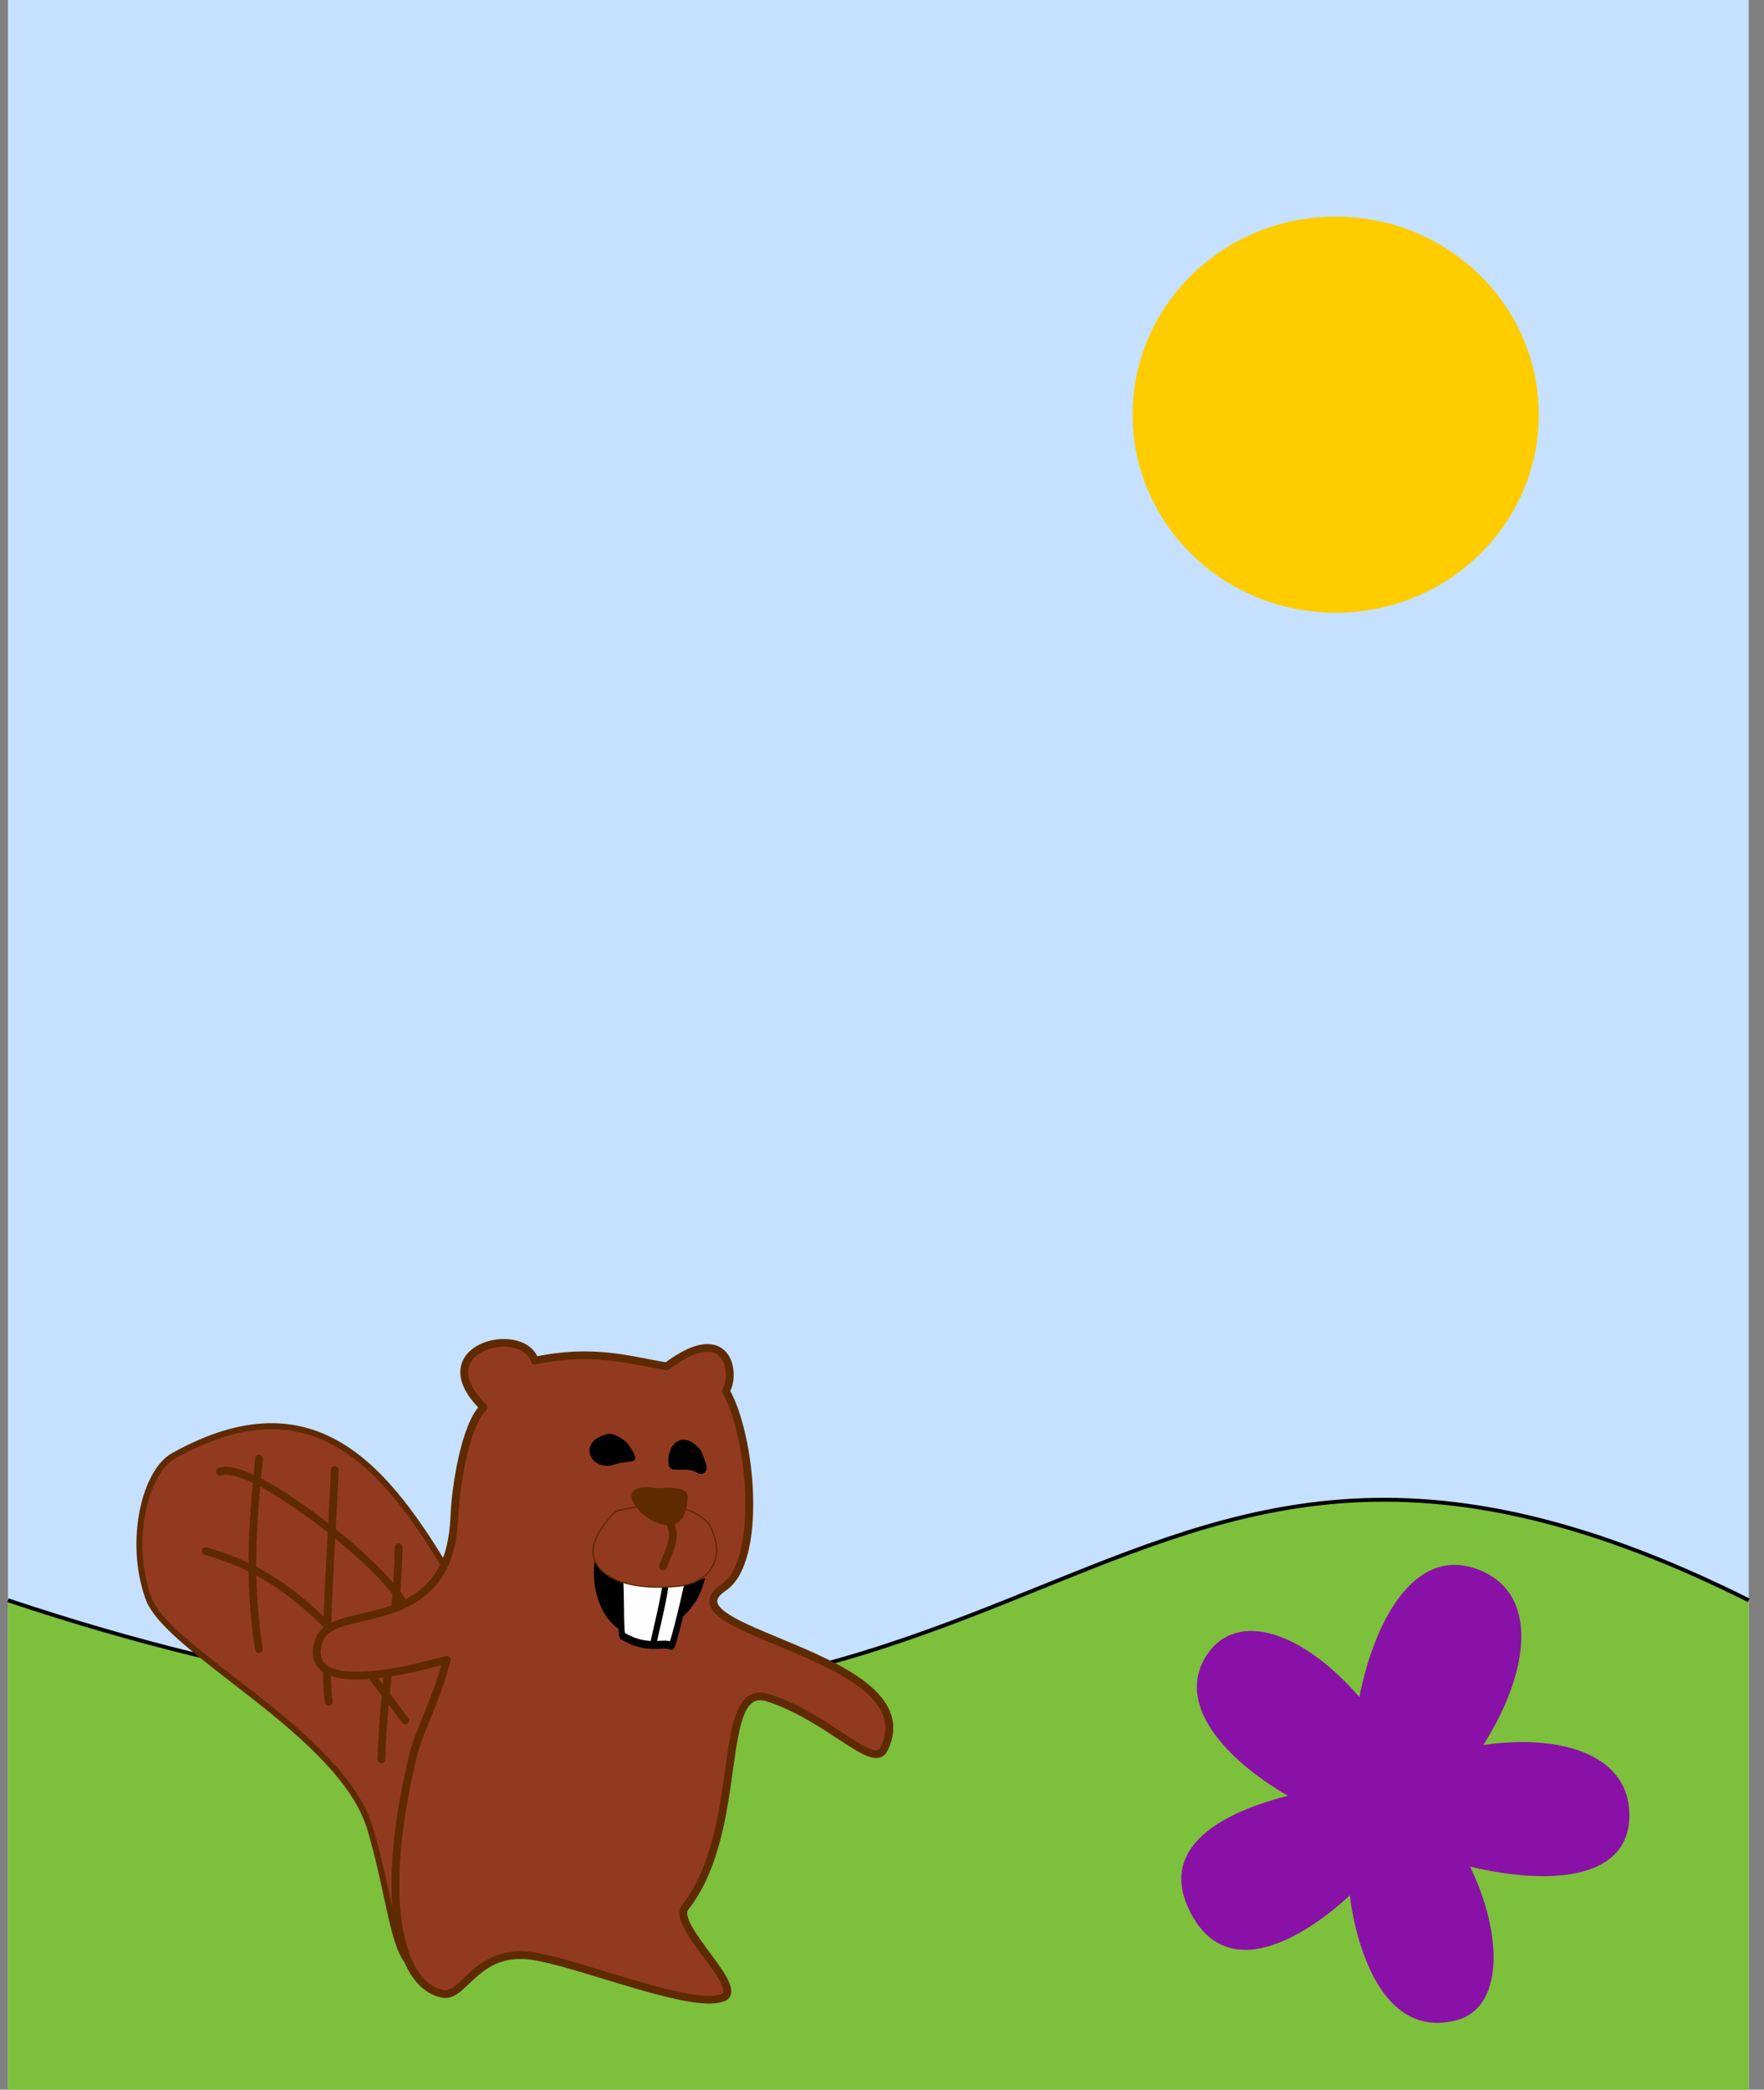 <?xml version="1.0" encoding="UTF-8" standalone="no"?>
<!DOCTYPE svg PUBLIC "-//W3C//DTD SVG 1.1//EN" "http://www.w3.org/Graphics/SVG/1.1/DTD/svg11.dtd">
<svg width="100%" height="100%" viewBox="0 0 228 270" version="1.1" xmlns="http://www.w3.org/2000/svg" xmlns:xlink="http://www.w3.org/1999/xlink" xml:space="preserve" xmlns:serif="http://www.serif.com/" style="fill-rule:evenodd;clip-rule:evenodd;">
    <rect x="0" y="0" width="228" height="270" fill="#808080" stroke="none"/>
    <g transform="matrix(1,0,0,1,-836.761,-168.228)">
        <g id="Layer-1" serif:id="Layer 1" transform="matrix(1,0,0,1,-54.281,-55.291)">
            <g id="g15355">
            </g>
            <g id="g153551" serif:id="g15355">
            </g>
            <g id="g153552" serif:id="g15355">
            </g>
            <g id="rect2382" transform="matrix(1,0,0,1,869.573,178.519)">
                <rect x="22.5" y="45" width="225" height="270" style="fill:rgb(197,225,255);"/>
            </g>
            <g id="rect23821" serif:id="rect2382" transform="matrix(-1,0,0,1,1139.57,178.519)">
                <path d="M22.5,315L22.5,251.768C112.5,206.768 112.5,296.768 247.5,251.768L247.5,315L22.5,315Z" style="fill:rgb(125,192,59);"/>
            </g>
            <g id="path2916" transform="matrix(-1,0,0,1,1139.57,317.787)">
                <path d="M22.5,112.5C112.5,67.5 112.5,157.5 247.5,112.5" style="fill:none;fill-rule:nonzero;stroke:black;stroke-width:0.5px;"/>
            </g>
            <g id="path2976" transform="matrix(1,0,0,1,861.181,187.098)">
                <ellipse cx="202.5" cy="90" rx="26.25" ry="25.594" style="fill:rgb(255,204,0);"/>
            </g>
            <g id="g153553" serif:id="g15355">
            </g>
            <g id="g153554" serif:id="g15355">
            </g>
            <g id="g153555" serif:id="g15355">
            </g>
            <g id="g153556" serif:id="g15355">
            </g>
            <g id="g153557" serif:id="g15355">
            </g>
            <g id="g153558" serif:id="g15355">
            </g>
            <g id="g153559" serif:id="g15355">
            </g>
            <g id="g1535510" serif:id="g15355">
            </g>
            <g id="g1535511" serif:id="g15355">
            </g>
            <g id="g1535512" serif:id="g15355">
            </g>
            <g id="g1535513" serif:id="g15355" transform="matrix(-0.06,0,0,0.059,2340.56,-791.718)">
                <g id="g15333" transform="matrix(0.942,-0.344,0.309,0.949,-4938.08,9152.07)">
                    <path id="path15319" d="M23127.9,20511.5C23332,20335.7 23541.7,20199.7 23777,20466.1C23825.6,20519.2 23813.2,20676.2 23733,20778.7C23657.5,20875.3 23246.2,20913.6 23122.9,21091.1C22972.7,21307.4 22957.8,21480.9 22799.1,21194.6C22646,20922.5 22867.1,20817.6 23045.7,20579.5C23074,20542.7 23099.5,20520 23127.9,20511.5Z" style="fill:rgb(146,58,32);stroke:rgb(95,42,0);stroke-width:13.2px;stroke-linecap:round;stroke-linejoin:round;"/>
                    <g id="path15321" transform="matrix(1,0,0,1,58.424,-58.214)">
                        <path d="M23542.6,20467.7C23511.4,20609.4 23482.2,20726.9 23414.2,20860.2" style="fill:none;stroke:rgb(95,42,0);stroke-width:16.86px;stroke-linecap:round;stroke-linejoin:round;"/>
                    </g>
                    <g id="path15323" transform="matrix(1,0,0,1,58.424,-58.214)">
                        <path d="M23380.2,20435C23351.8,20531.3 23275.3,20843.2 23235.6,20916.9" style="fill:none;stroke:rgb(95,42,0);stroke-width:16.86px;stroke-linecap:round;stroke-linejoin:round;"/>
                    </g>
                    <g id="path15325" transform="matrix(1,0,0,1,58.424,-58.214)">
                        <path d="M23197.4,20546.9C23146.3,20714.1 23140.4,20821.3 23089.3,20997" style="fill:none;stroke:rgb(95,42,0);stroke-width:16.86px;stroke-linecap:round;stroke-linejoin:round;"/>
                    </g>
                    <g id="path15327" transform="matrix(1,0,0,1,58.424,-58.214)">
                        <path d="M23613.7,20523.9C23563.3,20472.1 23178.3,20604.8 23137.6,20672.9" style="fill:none;stroke:rgb(95,42,0);stroke-width:16.86px;stroke-linecap:round;stroke-linejoin:round;"/>
                    </g>
                    <g id="path15329" transform="matrix(1,0,0,1,58.424,-58.214)">
                        <path d="M23589.1,20698.1C23399.2,20682.5 23253,20770.4 23066.8,20899.1" style="fill:none;stroke:rgb(95,42,0);stroke-width:16.86px;stroke-linecap:round;stroke-linejoin:round;"/>
                    </g>
                </g>
                <g id="g15353">
                    <path id="path15335" d="M22595,20253.5C22538.3,20355.6 22515.6,20627.7 22600.6,20684.4C22657,20723.5 22593.9,20755.2 22505.7,20792.8C22376.7,20847.9 22194.2,20915.8 22254.8,21038.7C22277.5,21084.1 22373.9,20967.9 22504.3,20925.4C22620.5,20888.5 22549.6,21211.7 22682.8,21384.6C22714,21424.3 22546.8,21566 22603.5,21583C22668.7,21605.7 22884.6,21516.7 22995.1,21494C23134,21462.9 23156.7,21587.6 23207.7,21573.4C23301.3,21550.7 23343.8,21360.8 23267.3,21046.2C23253.1,20992.3 23216.2,20924.3 23196.4,20842.1C23199.2,20842.1 23519.6,20944.1 23471.4,20799.5C23448.7,20734.3 23304.1,20768.4 23224.7,20672C23199.2,20640.8 23182.2,20598.3 23179.4,20521.7C23176.6,20462.2 23156.7,20329 23117,20289.3C23247.4,20158.9 23032,20105.1 23006.5,20187.3C22880.4,20160 22802.8,20186.1 22722.5,20199.7C22589.3,20097.6 22572.3,20216.7 22595,20253.5Z" style="fill:rgb(146,58,32);stroke:rgb(95,42,0);stroke-width:16.86px;stroke-linecap:round;stroke-linejoin:round;"/>
                    <g id="path15339" transform="matrix(1.025,0.3,-0.409,1.469,7650.38,-16380.2)">
                        <path d="M22934.7,20318.1C23003.6,20315.4 22988.9,20365 22938.8,20362.8C22905.1,20361.4 22882.3,20378.2 22902.5,20338.9C22908.2,20330.4 22926.2,20318.1 22934.7,20318.1Z"/>
                    </g>
                    <g transform="matrix(16.647,0,0,17.326,18701.5,14835.4)">
                        <path d="M250.838,334.065C251.555,338.579 249.217,344.49 243.482,343.669C240.15,342.31 237.496,340.239 236.564,336.363C242.114,338.079 246.864,337.289 250.838,334.065Z"/>
                    </g>
                    <g id="path15341" transform="matrix(0.882,-0.118,0.126,0.992,108.008,2863.27)">
                        <path d="M22649.3,20355C22705.8,20309.7 22734.9,20362.2 22720.4,20398.1C22713.4,20415.3 22677.8,20393.3 22650.3,20405.6C22644.3,20408.3 22628.4,20407.8 22628.9,20392.8C22629.1,20385.9 22647.8,20356.3 22649.3,20355Z"/>
                    </g>
                    <g id="path15343" transform="matrix(0.762,0.096,-0.123,1.031,7941.92,-2819.8)">
                        <path d="M22861.4,20644.7C22858.6,20644.7 22643.2,20636.2 22640.3,20636.2L22668.7,20661.7C22674.3,20675.9 22736.7,20806.3 22742.4,20803.5C22762.2,20792.1 22807.6,20809.1 22875.6,20769.4C22875.6,20738.3 22864.3,20690.1 22861.4,20644.7Z" style="fill:rgb(254,254,254);stroke:black;stroke-width:16.86px;stroke-linecap:round;stroke-linejoin:round;"/>
                    </g>
                    <g id="path15345" transform="matrix(0.762,0.096,-0.123,1.031,7941.92,-2819.8)">
                        <path d="M22731,20656.1C22748,20707.1 22767.9,20743.9 22790.6,20792.1" style="fill:none;stroke:black;stroke-width:16.86px;stroke-linecap:round;stroke-linejoin:round;"/>
                    </g>
                    <path id="path15347" d="M22828.9,20516C22832.5,20517 22846.8,20531 22859.6,20549.6C22871.4,20566.8 22882,20587.9 22881.3,20606C22879.5,20654.5 22818,20691.6 22702.7,20681.6C22629,20675.9 22602.9,20621.6 22619.9,20573.4C22634.8,20499.9 22744.7,20493.7 22828.9,20516Z" style="fill:rgb(146,58,32);stroke:rgb(95,42,0);stroke-width:2.76px;stroke-linecap:round;stroke-linejoin:round;"/>
                    <g id="path15349" transform="matrix(0.941,0.346,-0.329,0.941,8068.45,-6652.44)">
                        <path d="M22748,20454.8C22881.3,20381.1 22748,20644.7 22691.3,20497.3C22680,20471.8 22733.9,20460.5 22748,20454.8Z" style="fill:rgb(95,42,0);"/>
                    </g>
                    <g id="path15351" transform="matrix(1,0,0,1,3.341,3.507)">
                        <path d="M22714.1,20536.8C22695.5,20565.8 22711.7,20594.7 22727.1,20634.3" style="fill:none;stroke:rgb(95,42,0);stroke-width:16.86px;stroke-linecap:round;stroke-linejoin:round;"/>
                    </g>
                </g>
            </g>
            <g id="path510-0-0" transform="matrix(-1.642,0,0,1.642,1169.81,157.161)">
                <path d="M76.247,190.526C78.677,185.188 72.334,182.713 68.392,181.72C73.475,178.777 77.291,174.386 74.756,170.607C72.393,167.085 67.24,168.781 62.77,173.956C61.654,168.257 58.54,161.937 53.39,163.926C48.569,165.788 49.356,171.971 53.017,177.731C47.22,176.865 41.701,178.317 41.52,182.997C41.315,188.289 47.564,188.836 54.049,187.297C51.452,192.686 51.4,198.44 55.162,199.395C62.347,201.219 63.524,189.555 63.524,189.555C63.524,189.555 72.607,198.519 76.247,190.526Z" style="fill:rgb(138,17,168);fill-rule:nonzero;"/>
            </g>
        </g>
    </g>
</svg>
